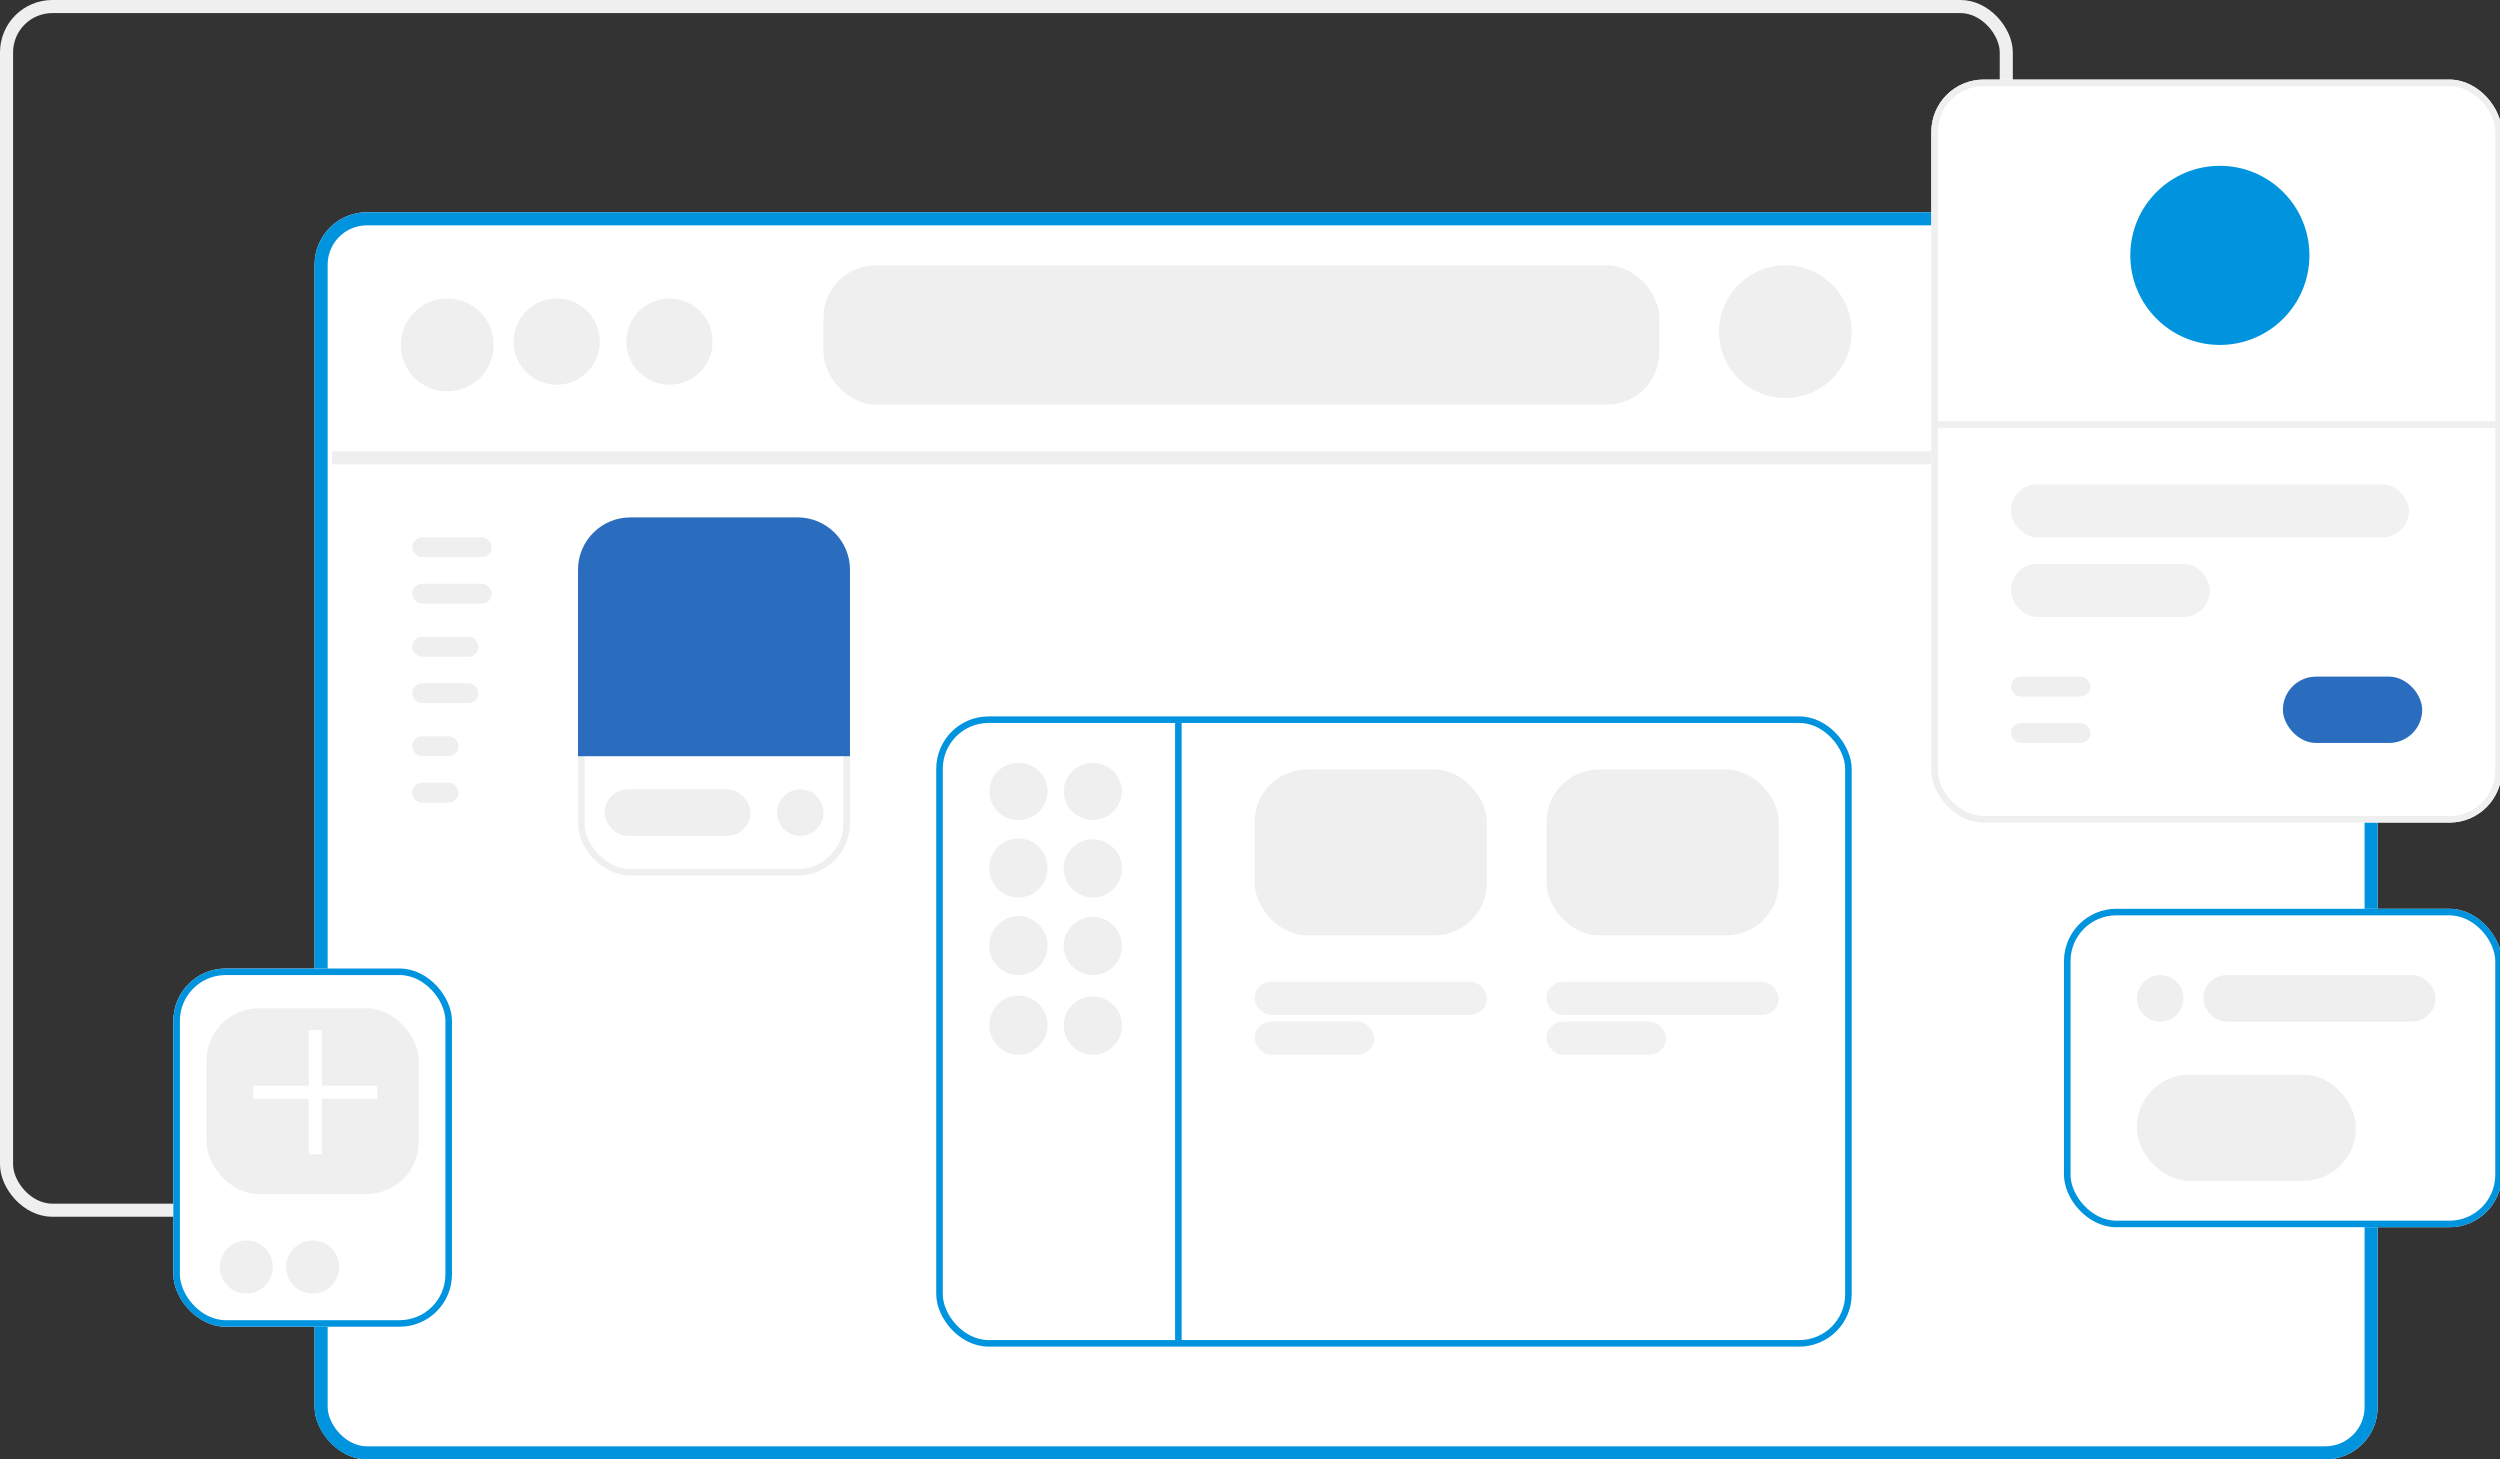 <?xml version="1.0" encoding="UTF-8"?><svg version="1.1" viewBox="0 0 382 223" xmlns="http://www.w3.org/2000/svg"><rect x="0" y="0" width="382" height="223" fill="#333333" stroke="none"/><g transform="translate(-775.868-2278)"><g transform="translate(775.868 2278)"><g fill="none" stroke="none"><rect width="307.559" height="185.92" rx="8"/><rect width="305.559" height="183.92" x="1" y="1" rx="7" fill="none" stroke="#EFEFEF" stroke-width="2"/></g></g><g transform="translate(802.356 2290.16)"><g transform="translate(21.579 20.273)"><rect width="315.242" height="190.564" rx="8" fill="#FFF" stroke="none"/><g stroke-width="2" fill="none" stroke="#0093DE"><rect width="313.242" height="188.564" x="1" y="1" rx="7"/><path stroke="#EFEFEF" d="M0 0l309.75 0" transform="translate(2.666 37.524)"/></g><g transform="translate(13.177 13.177)"><g fill="#EFEFEF"><circle cx="7.095" cy="7.095" r="7.095"/><circle cx="6.589" cy="6.589" r="6.589" transform="translate(17.232 0)"/><circle cx="6.589" cy="6.589" r="6.589" transform="translate(34.464 0)"/></g></g></g><g transform="translate(116.569 97.309)"><g fill="none" stroke="none"><rect width="139.882" height="96.296" rx="8"/><rect width="138.882" height="95.296" x=".5" y=".5" rx="7.5" fill="none" stroke="#0093DE" stroke-width="1"/></g></g><g transform="translate(61.832 66.9)"><rect width="41.559" height="54.737" rx="8" fill="#FFF" stroke="none"/><rect width="40.559" height="53.737" x=".5" y=".5" rx="7.5" fill="none" stroke="#EFEFEF" stroke-width="1"/><path fill="#2A6CBD" d="M8 0h25.559l-0 0c4.418-0 8 3.582 8 8v28.491H-0V8l0 0C-0 3.582 3.582-0 8-0Z"/><g fill="#EFEFEF"><circle cx="3.548" cy="3.548" r="3.548" transform="translate(30.409 41.559)"/><rect width="22.3" height="7.095" rx="3.548" ry="3.547" transform="translate(4.055 41.559)"/></g></g><g transform="translate(0 135.828)"><rect width="42.573" height="54.737" rx="8" fill="#FFF" stroke="none"/><rect width="41.573" height="53.737" x=".5" y=".5" rx="7.5" fill="none" stroke="#0093DE" stroke-width="1"/><g fill="#EFEFEF"><circle cx="4.055" cy="4.055" r="4.055" transform="translate(17.232 41.559)"/><circle cx="4.055" cy="4.055" r="4.055" transform="translate(7.095 41.559)"/></g><g transform="translate(5.068 6.082)"><rect width="32.436" height="28.382" rx="8" fill="#EFEFEF"/><g stroke-width="2" fill="none" stroke="#FFF"><path d="M0 0l0 18.99" transform="translate(16.62 3.324)"/><path d="M0 0l18.99 0" transform="translate(7.126 12.818)"/></g></g></g><g fill="#EFEFEF"><circle cx="10.136" cy="10.136" r="10.136" transform="translate(236.178 28.382)"/><rect width="127.719" height="21.286" rx="8" transform="translate(99.337 28.382)"/></g><g transform="translate(288.888 126.705)"><rect width="66.9" height="48.655" rx="8" fill="#FFF" stroke="none"/><rect width="65.9" height="47.655" x=".5" y=".5" rx="7.5" fill="none" stroke="#0093DE" stroke-width="1"/><g fill="#EFEFEF"><circle cx="3.548" cy="3.548" r="3.548" transform="translate(11.15 10.136)"/><rect width="35.477" height="7.095" rx="3.548" ry="3.547" transform="translate(21.286 10.136)"/><rect width="33.45" height="16.218" rx="8" transform="translate(11.15 25.341)"/></g></g><g transform="translate(36.491 69.941)"><g fill="#EFEFEF"><rect width="12.164" height="3.041" rx="1.52"/><rect width="12.164" height="3.041" rx="1.52" transform="translate(0 7.095)"/><rect width="10.136" height="3.041" rx="1.52" transform="translate(0 15.205)"/><rect width="10.136" height="3.041" rx="1.52" transform="translate(0 22.3)"/><rect width="7.095" height="3.041" rx="1.52" transform="translate(0 30.409)"/><rect width="7.095" height="3.041" rx="1.52" transform="translate(0 37.505)"/></g></g><g transform="translate(268.615 0)"><rect width="87.173" height="113.528" rx="8" fill="#FFF" stroke="none"/><rect width="86.173" height="112.528" x=".5" y=".5" rx="7.5" fill="none" stroke="#EFEFEF" stroke-width="1"/><circle cx="13.684" cy="13.684" r="13.684" fill="#0093DE" transform="translate(30.409 13.177)"/><g fill="#717171"><rect width="60.818" height="8.109" opacity=".1" rx="4.055" ry="4.054" transform="translate(12.164 61.832)"/><rect width="30.409" height="8.109" opacity=".1" rx="4.055" ry="4.054" transform="translate(12.164 73.996)"/></g><g fill="#EFEFEF"><rect width="12.164" height="3.041" rx="1.52" transform="translate(12.164 91.228)"/><rect width="12.164" height="3.041" rx="1.52" transform="translate(12.164 98.323)"/></g><path fill="none" stroke="#EFEFEF" stroke-width="1" d="M0 0l86.16 0" transform="translate(.507 52.709)"/><rect width="21.286" height="10.136" rx="5.068" fill="#2A6CBD" transform="translate(53.723 91.228)"/></g><g transform="translate(165.223 105.419)"><rect width="35.477" height="25.341" rx="8" fill="#EFEFEF"/><g fill="#717171"><rect width="35.477" height="5.068" opacity=".1" rx="2.534" transform="translate(0 32.436)"/><rect width="18.246" height="5.068" opacity=".1" rx="2.534" transform="translate(0 38.518)"/></g></g><g transform="translate(209.824 105.419)"><rect width="35.477" height="25.341" rx="8" fill="#EFEFEF"/><g fill="#717171"><rect width="35.477" height="5.068" opacity=".1" rx="2.534" transform="translate(0 32.436)"/><rect width="18.246" height="5.068" opacity=".1" rx="2.534" transform="translate(0 38.518)"/></g></g><path fill="none" stroke="#0093DE" stroke-width="1" d="M0 0l0 95.28" transform="translate(153.567 97.816)"/><path fill="#EFEFEF" d="M11.365 40.078l-0 0c.037-2.46 2.062-4.423 4.521-4.386 2.459.037 4.423 2.062 4.385 4.521 -.037 2.433-2.02 4.386-4.453 4.386l-0-0c-2.479-.019-4.473-2.043-4.454-4.522 0-0 0-0 0-0ZM0 40.078l-0-0c-.019-2.479 1.975-4.503 4.454-4.522 0-0.0 0-0.0 0-0l-0-0c2.498.037 4.492 2.092 4.455 4.59 -.036 2.445-2.01 4.419-4.455 4.455l-0-0c-2.479-.019-4.473-2.043-4.454-4.522 0-.001 0-.001 0-.001Zm11.365-12.164l-0 0c.038-2.46 2.063-4.423 4.522-4.385 2.459.038 4.423 2.063 4.384 4.522 -.038 2.432-2.02 4.385-4.453 4.385l-0-0c-2.479-.019-4.473-2.044-4.454-4.523ZM0 27.914l-0-0c-.018-2.478 1.976-4.503 4.454-4.522l-0-0c2.498.037 4.492 2.092 4.455 4.59 -.036 2.445-2.01 4.419-4.455 4.455l0 0c-2.479-.019-4.473-2.044-4.454-4.523Zm11.365-11.852l-0 0c.037-2.46 2.062-4.423 4.521-4.386 2.459.037 4.423 2.062 4.385 4.521 -.037 2.433-2.02 4.386-4.453 4.386l-0-0c-2.479-.019-4.473-2.043-4.454-4.522 0-0 0-0 0-0ZM0 16.062l-0-0c-.019-2.479 1.975-4.503 4.454-4.522 0-0.0 0-0.0 0-0l-0-0c2.498.037 4.492 2.092 4.455 4.59 -.036 2.445-2.01 4.419-4.455 4.455l-0-0c-2.479-.019-4.473-2.043-4.454-4.522 0-.001 0-.001 0-.001Zm11.365-11.7l0-0c.052-2.46 2.088-4.412 4.548-4.36 2.386.051 4.309 1.973 4.36 4.36l-0 0c-.052 2.46-2.089 4.412-4.548 4.36 -2.386-.051-4.309-1.973-4.36-4.36ZM0 4.367l-0 0C.024 1.931 2.018-.024 4.454-0l-0 0c2.436-.024 4.43 1.931 4.454 4.367l-0 0c-.025 2.435-2.019 4.39-4.454 4.366l0-0C2.018 8.757.024 6.802-.001 4.367Z" transform="translate(124.678 104.405)"/></g></g></svg>